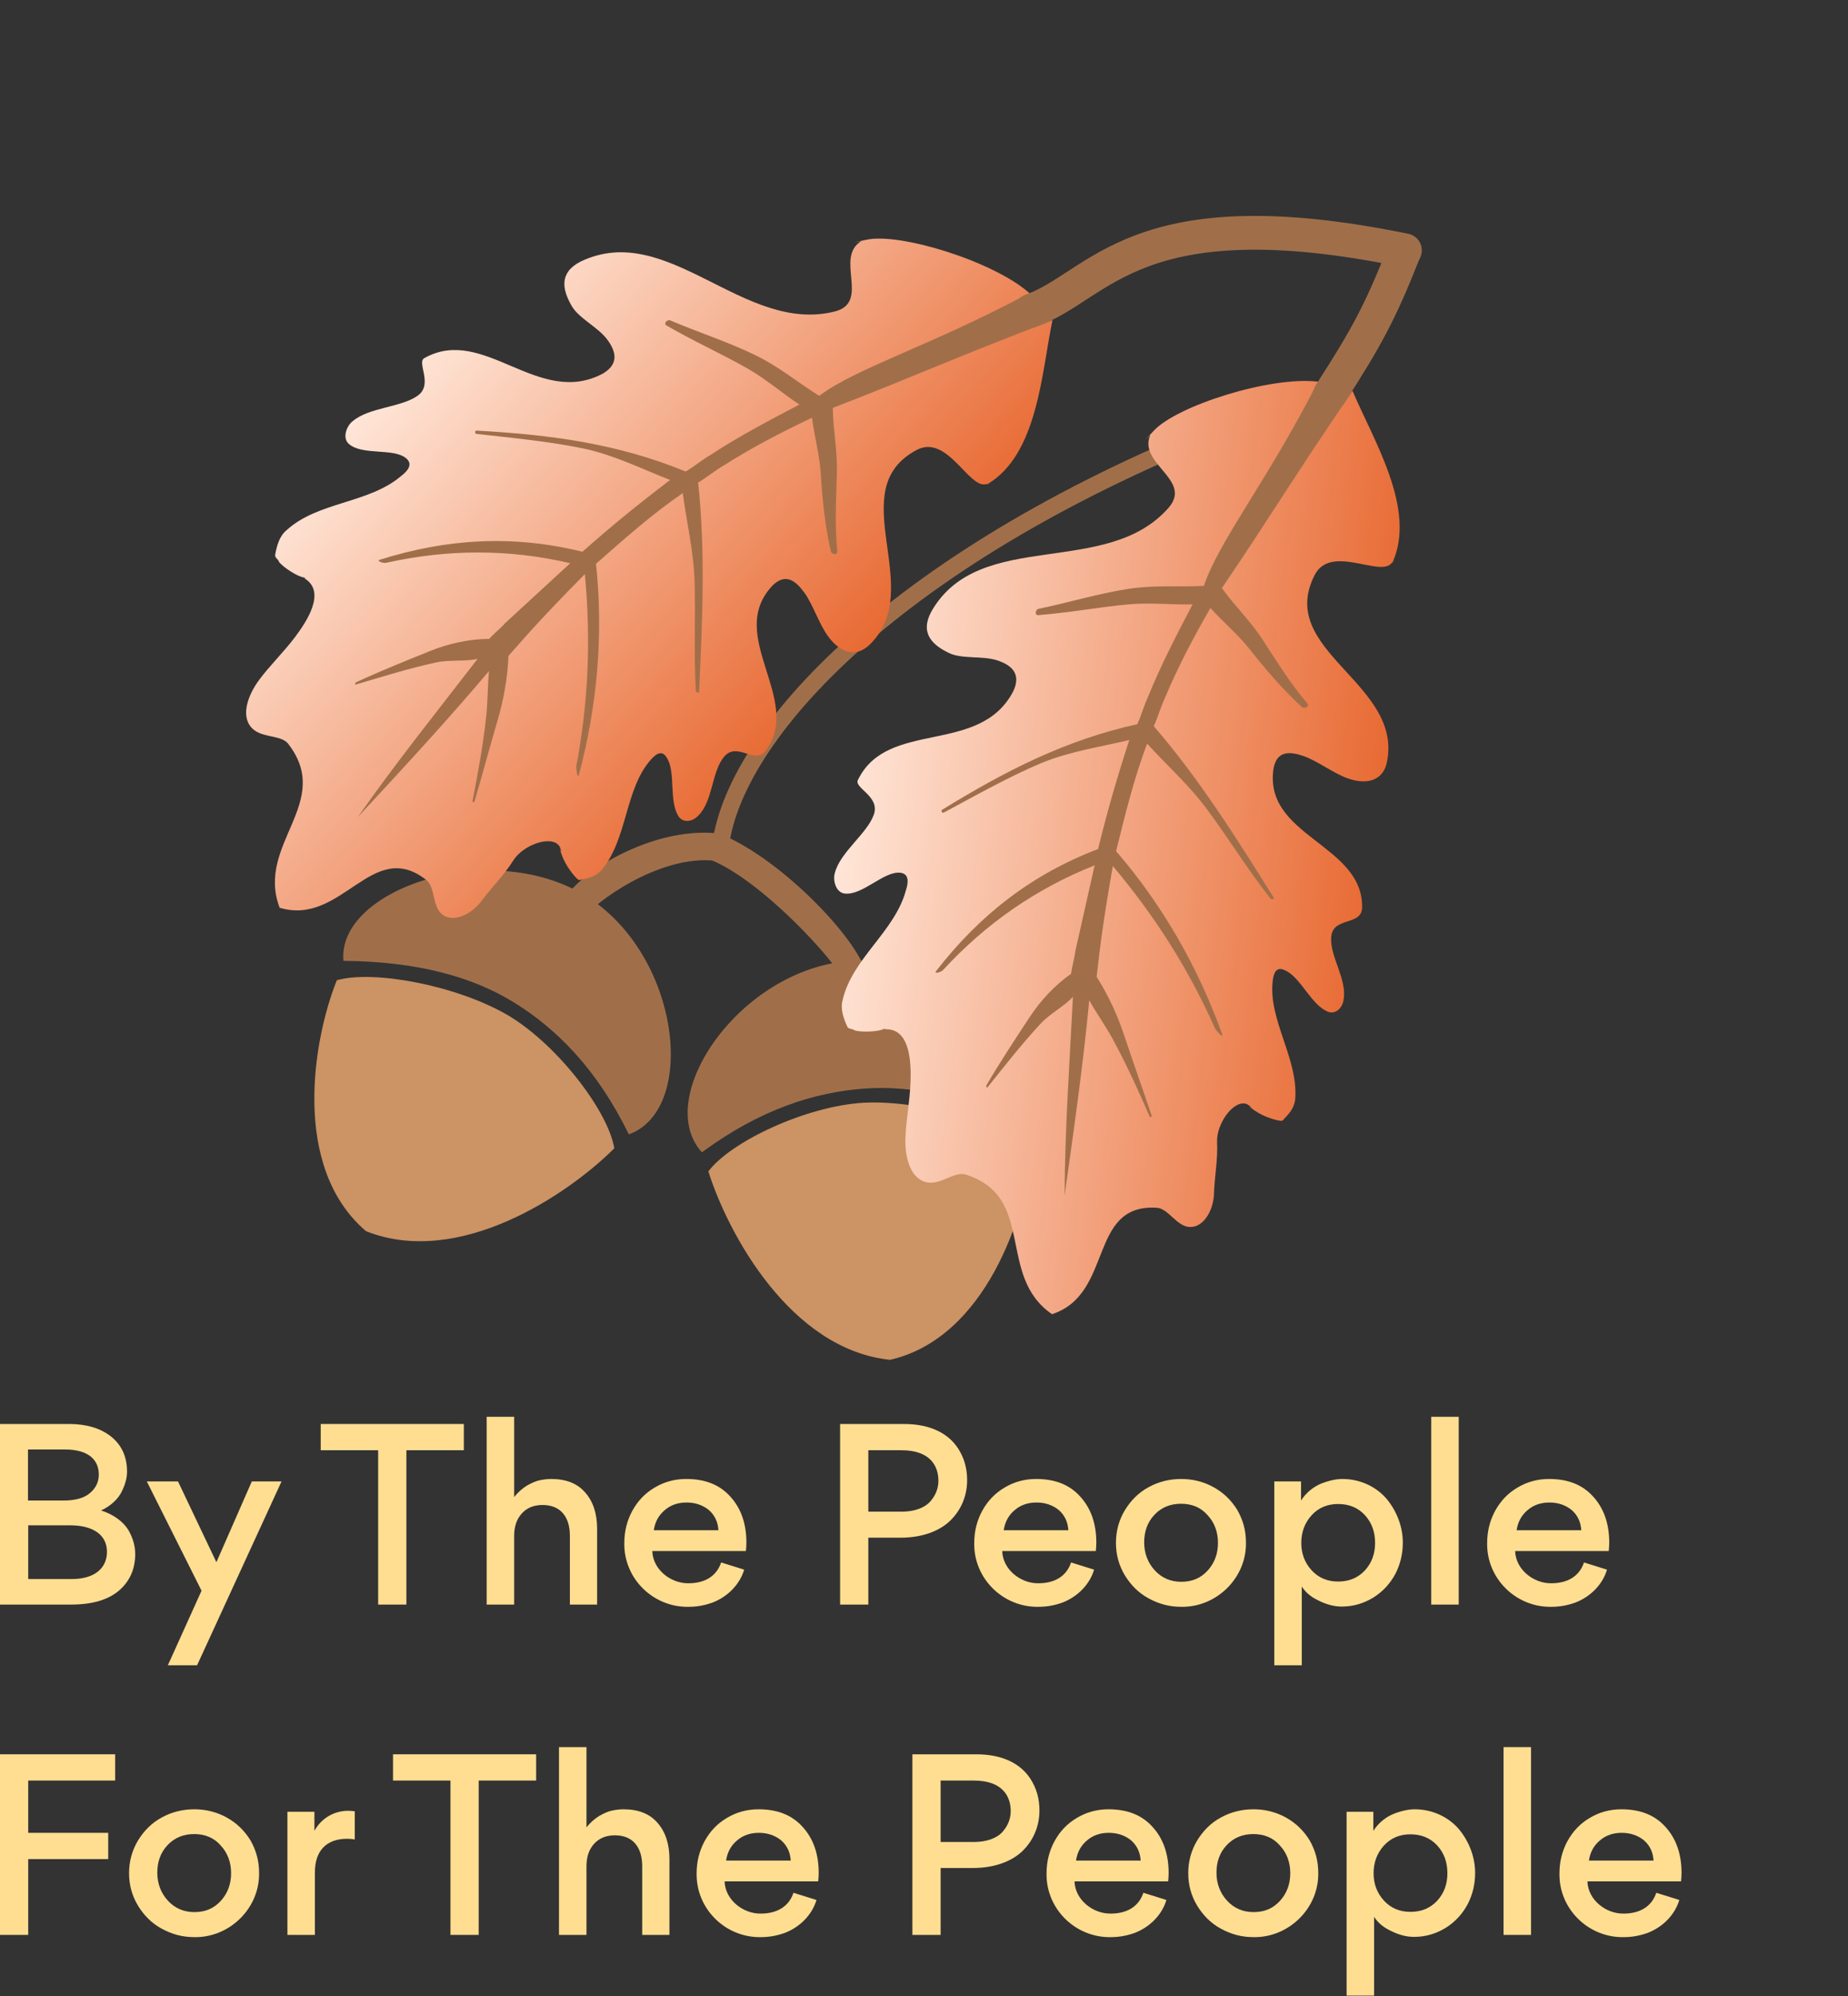 <svg width="766" height="827" viewBox="0 0 766 827" fill="none" xmlns="http://www.w3.org/2000/svg">
<rect x="0" y="0" width="766" height="827" fill="#333333" stroke="none"/>
<path d="M696.795 779.488H657.997C658.202 787.083 665.592 792.934 672.982 792.831C679.552 792.831 684.581 790.06 686.531 784.209L696.077 787.186C694.229 793.447 689.097 798.476 682.939 800.837C679.757 801.966 676.575 802.582 673.085 802.582C658.407 802.89 646.09 790.881 646.398 776.1C646.398 771.276 647.527 766.863 649.683 762.86C651.941 758.754 654.918 755.572 658.921 753.211C662.821 750.851 667.235 749.619 672.059 749.619C679.859 749.619 685.915 751.98 690.329 756.906C694.743 761.731 697.001 768.094 697.001 775.998C697.001 777.23 696.898 778.461 696.795 779.488ZM672.161 759.37C668.672 759.37 665.592 760.396 663.129 762.552C660.665 764.605 659.126 767.376 658.613 770.866H685.402C685.197 767.376 683.863 764.605 681.399 762.449C678.833 760.396 675.754 759.37 672.161 759.37Z" fill="#FFDE91"/>
<path d="M634.616 723.856V801.659H623.223V723.856H634.616Z" fill="#FFDE91"/>
<path d="M611.441 775.998C611.441 780.617 610.415 784.928 608.362 788.931C606.206 792.934 603.23 796.218 599.329 798.682C595.326 801.145 591.015 802.479 586.089 802.479C583.009 802.479 579.314 801.658 574.798 799.092C572.54 797.758 570.795 796.116 569.563 794.165V826.806H558.17V750.645H569.255V758.549C571.308 755.264 574.593 752.698 577.775 751.466C580.956 750.235 583.933 749.619 586.396 749.619C593.992 749.619 600.664 753.006 604.872 758.036C608.978 763.065 611.441 769.429 611.441 775.998ZM569.358 776.1C569.358 780.617 570.795 784.312 573.669 787.494C576.543 790.573 580.135 792.113 584.652 792.113C589.168 792.113 592.863 790.573 595.737 787.494C598.611 784.312 599.945 780.617 599.945 776.1C599.945 771.584 598.611 767.787 595.737 764.605C592.863 761.525 589.168 759.986 584.652 759.986C580.135 759.986 576.543 761.525 573.669 764.605C570.795 767.787 569.358 771.584 569.358 776.1Z" fill="#FFDE91"/>
<path d="M492.531 776.1C492.531 771.174 493.763 766.657 496.226 762.552C498.69 758.549 501.872 755.264 506.08 753.006C510.186 750.748 514.702 749.619 519.629 749.619C524.35 749.619 528.866 750.748 532.972 753.006C537.078 755.264 540.362 758.446 542.826 762.449C545.187 766.555 546.418 770.968 546.418 775.895C546.726 790.676 534.101 802.89 519.526 802.582C514.599 802.582 510.186 801.35 506.08 799.092C501.872 796.834 498.69 793.55 496.226 789.547C493.763 785.441 492.531 781.027 492.531 776.1ZM504.232 775.895C504.232 780.309 505.669 784.209 508.543 787.391C511.417 790.573 515.112 792.215 519.629 792.215C524.145 792.215 527.737 790.676 530.611 787.494C533.383 784.414 534.82 780.617 534.82 776.1C534.82 771.584 533.383 767.684 530.509 764.605C527.737 761.423 524.042 759.883 519.526 759.883C515.01 759.883 511.315 761.423 508.441 764.502C505.567 767.581 504.232 771.379 504.232 775.895Z" fill="#FFDE91"/>
<path d="M484.196 779.488H445.397C445.602 787.083 452.993 792.934 460.383 792.831C466.952 792.831 471.981 790.06 473.932 784.209L483.477 787.186C481.63 793.447 476.498 798.476 470.339 800.837C467.157 801.966 463.975 802.582 460.486 802.582C445.808 802.89 433.491 790.881 433.799 776.1C433.799 771.276 434.928 766.863 437.083 762.86C439.341 758.754 442.318 755.572 446.321 753.211C450.221 750.851 454.635 749.619 459.459 749.619C467.26 749.619 473.316 751.98 477.729 756.906C482.143 761.731 484.401 768.094 484.401 775.998C484.401 777.23 484.298 778.461 484.196 779.488ZM459.562 759.37C456.072 759.37 452.993 760.396 450.529 762.552C448.066 764.605 446.526 767.376 446.013 770.866H472.803C472.597 767.376 471.263 764.605 468.799 762.449C466.233 760.396 463.154 759.37 459.562 759.37Z" fill="#FFDE91"/>
<path d="M430.847 750.132C430.847 756.599 428.383 762.449 423.867 766.863C419.351 771.276 412.063 773.945 403.236 773.945H389.893V801.658H378.191V726.832H404.673C415.861 726.832 423.149 730.938 427.049 736.891C429.718 740.997 430.847 745.308 430.847 750.132ZM418.94 750.337C418.94 744.692 415.964 737.712 403.647 737.712H389.893V763.168H403.647C409.087 763.168 413.295 761.525 415.553 758.959C417.811 756.393 418.94 753.519 418.94 750.337Z" fill="#FFDE91"/>
<path d="M339.151 779.488H300.352C300.558 787.083 307.948 792.934 315.338 792.831C321.907 792.831 326.936 790.06 328.887 784.209L338.432 787.186C336.585 793.447 331.453 798.476 325.294 800.837C322.112 801.966 318.93 802.582 315.441 802.582C300.763 802.89 288.446 790.881 288.754 776.1C288.754 771.276 289.883 766.863 292.038 762.86C294.296 758.754 297.273 755.572 301.276 753.211C305.176 750.851 309.59 749.619 314.414 749.619C322.215 749.619 328.271 751.98 332.684 756.906C337.098 761.731 339.356 768.094 339.356 775.998C339.356 777.23 339.253 778.461 339.151 779.488ZM314.517 759.37C311.027 759.37 307.948 760.396 305.484 762.552C303.021 764.605 301.481 767.376 300.968 770.866H327.758C327.552 767.376 326.218 764.605 323.755 762.449C321.189 760.396 318.109 759.37 314.517 759.37Z" fill="#FFDE91"/>
<path d="M266.191 801.659V773.124C266.191 765.426 262.393 760.396 254.9 760.396C251.308 760.396 248.434 761.526 246.278 763.886C244.123 766.247 243.096 769.326 243.096 773.227V801.659H231.703V723.856H243.096V757.112C244.636 755.162 246.381 753.622 248.331 752.39C250.384 751.261 252.129 750.44 253.771 750.132C255.311 749.824 256.85 749.619 258.39 749.619C264.651 749.619 269.373 751.467 272.657 755.367C275.942 759.165 277.481 764.194 277.481 770.25V801.659H266.191Z" fill="#FFDE91"/>
<path d="M186.719 801.658V737.712H162.906V726.832H222.233V737.712H198.42V801.658H186.719Z" fill="#FFDE91"/>
<path d="M147.055 750.44V762.141C146.132 761.936 145.105 761.834 143.873 761.834C135.251 761.834 130.53 766.863 130.53 775.69V801.659H119.137V750.646H130.325V758.549C133.301 753.109 138.741 750.235 144.284 750.235C145.31 750.235 146.234 750.338 147.055 750.44Z" fill="#FFDE91"/>
<path d="M53.5 776.1C53.5 771.174 54.732 766.657 57.195 762.552C59.658 758.549 62.84 755.264 67.049 753.006C71.154 750.748 75.671 749.619 80.597 749.619C85.319 749.619 89.835 750.748 93.941 753.006C98.047 755.264 101.331 758.446 103.795 762.449C106.155 766.555 107.387 770.968 107.387 775.895C107.695 790.676 95.07 802.89 80.495 802.582C75.568 802.582 71.154 801.35 67.049 799.092C62.84 796.834 59.658 793.55 57.195 789.547C54.732 785.441 53.5 781.027 53.5 776.1ZM65.201 775.895C65.201 780.309 66.638 784.209 69.512 787.391C72.386 790.573 76.081 792.215 80.597 792.215C85.114 792.215 88.706 790.676 91.58 787.494C94.352 784.414 95.788 780.617 95.788 776.1C95.788 771.584 94.352 767.684 91.478 764.605C88.706 761.423 85.011 759.883 80.495 759.883C75.979 759.883 72.284 761.423 69.409 764.502C66.535 767.581 65.201 771.379 65.201 775.895Z" fill="#FFDE91"/>
<path d="M11.701 759.37H44.855V770.25H11.701V801.658H0V726.832H47.728V737.712H11.701V759.37Z" fill="#FFDE91"/>
<path d="M666.827 642.632H628.028C628.233 650.227 635.624 656.078 643.014 655.975C649.583 655.975 654.612 653.204 656.562 647.353L666.108 650.33C664.261 656.591 659.129 661.621 652.97 663.981C649.788 665.11 646.606 665.726 643.116 665.726C628.439 666.034 616.122 654.025 616.429 639.245C616.429 634.421 617.559 630.007 619.714 626.004C621.972 621.898 624.949 618.716 628.952 616.356C632.852 613.995 637.266 612.763 642.09 612.763C649.891 612.763 655.947 615.124 660.36 620.051C664.774 624.875 667.032 631.239 667.032 639.142C667.032 640.374 666.929 641.605 666.827 642.632ZM642.193 622.514C638.703 622.514 635.624 623.54 633.16 625.696C630.697 627.749 629.157 630.52 628.644 634.01H655.433C655.228 630.52 653.894 627.749 651.43 625.593C648.864 623.54 645.785 622.514 642.193 622.514Z" fill="#FFDE91"/>
<path d="M604.647 587V664.803H593.254V587H604.647Z" fill="#FFDE91"/>
<path d="M581.47 639.142C581.47 643.761 580.444 648.072 578.391 652.075C576.236 656.078 573.259 659.362 569.359 661.826C565.356 664.289 561.045 665.624 556.118 665.624C553.039 665.624 549.343 664.803 544.827 662.236C542.569 660.902 540.824 659.26 539.592 657.31V689.95H528.199V613.789H539.285V621.693C541.337 618.408 544.622 615.842 547.804 614.611C550.986 613.379 553.962 612.763 556.426 612.763C564.021 612.763 570.693 616.15 574.901 621.18C579.007 626.209 581.47 632.573 581.47 639.142ZM539.387 639.245C539.387 643.761 540.824 647.456 543.698 650.638C546.572 653.717 550.165 655.257 554.681 655.257C559.197 655.257 562.892 653.717 565.766 650.638C568.64 647.456 569.974 643.761 569.974 639.245C569.974 634.728 568.64 630.931 565.766 627.749C562.892 624.67 559.197 623.13 554.681 623.13C550.165 623.13 546.572 624.67 543.698 627.749C540.824 630.931 539.387 634.728 539.387 639.245Z" fill="#FFDE91"/>
<path d="M462.564 639.245C462.564 634.318 463.796 629.802 466.26 625.696C468.723 621.693 471.905 618.408 476.113 616.15C480.219 613.892 484.735 612.763 489.662 612.763C494.383 612.763 498.9 613.892 503.005 616.15C507.111 618.408 510.396 621.59 512.859 625.593C515.22 629.699 516.451 634.113 516.451 639.039C516.759 653.82 504.134 666.034 489.559 665.726C484.632 665.726 480.219 664.495 476.113 662.236C471.905 659.978 468.723 656.694 466.26 652.691C463.796 648.585 462.564 644.171 462.564 639.245ZM474.266 639.039C474.266 643.453 475.703 647.353 478.577 650.535C481.451 653.717 485.146 655.359 489.662 655.359C494.178 655.359 497.771 653.82 500.645 650.638C503.416 647.559 504.853 643.761 504.853 639.245C504.853 634.728 503.416 630.828 500.542 627.749C497.771 624.567 494.076 623.027 489.559 623.027C485.043 623.027 481.348 624.567 478.474 627.646C475.6 630.725 474.266 634.523 474.266 639.039Z" fill="#FFDE91"/>
<path d="M454.223 642.632H415.424C415.63 650.227 423.02 656.078 430.41 655.975C436.979 655.975 442.009 653.204 443.959 647.353L453.505 650.33C451.657 656.591 446.525 661.621 440.366 663.981C437.185 665.11 434.003 665.726 430.513 665.726C415.835 666.034 403.518 654.025 403.826 639.245C403.826 634.421 404.955 630.007 407.11 626.004C409.369 621.898 412.345 618.716 416.348 616.356C420.249 613.995 424.662 612.763 429.486 612.763C437.287 612.763 443.343 615.124 447.757 620.051C452.17 624.875 454.428 631.239 454.428 639.142C454.428 640.374 454.326 641.605 454.223 642.632ZM429.589 622.514C426.099 622.514 423.02 623.54 420.557 625.696C418.093 627.749 416.554 630.52 416.04 634.01H442.83C442.625 630.52 441.29 627.749 438.827 625.593C436.261 623.54 433.182 622.514 429.589 622.514Z" fill="#FFDE91"/>
<path d="M400.876 613.277C400.876 619.743 398.413 625.594 393.896 630.007C389.38 634.421 382.093 637.089 373.265 637.089H359.922V664.803H348.221V589.977H374.702C385.89 589.977 393.178 594.082 397.078 600.036C399.747 604.141 400.876 608.452 400.876 613.277ZM388.97 613.482C388.97 607.837 385.993 600.857 373.676 600.857H359.922V626.312H373.676C379.116 626.312 383.324 624.67 385.582 622.104C387.84 619.538 388.97 616.664 388.97 613.482Z" fill="#FFDE91"/>
<path d="M309.18 642.632H270.382C270.587 650.227 277.977 656.078 285.367 655.975C291.936 655.975 296.966 653.204 298.916 647.353L308.462 650.33C306.614 656.591 301.482 661.621 295.324 663.981C292.142 665.11 288.96 665.726 285.47 665.726C270.792 666.034 258.475 654.025 258.783 639.245C258.783 634.421 259.912 630.007 262.068 626.004C264.326 621.898 267.302 618.716 271.305 616.356C275.206 613.995 279.619 612.763 284.443 612.763C292.244 612.763 298.3 615.124 302.714 620.051C307.127 624.875 309.385 631.239 309.385 639.142C309.385 640.374 309.283 641.605 309.18 642.632ZM284.546 622.514C281.056 622.514 277.977 623.54 275.514 625.696C273.05 627.749 271.511 630.52 270.997 634.01H297.787C297.582 630.52 296.247 627.749 293.784 625.593C291.218 623.54 288.139 622.514 284.546 622.514Z" fill="#FFDE91"/>
<path d="M236.216 664.803V636.268C236.216 628.57 232.418 623.541 224.926 623.541C221.333 623.541 218.459 624.67 216.304 627.03C214.148 629.391 213.122 632.47 213.122 636.371V664.803H201.729V587H213.122V620.256C214.661 618.306 216.406 616.766 218.357 615.534C220.409 614.405 222.154 613.584 223.797 613.276C225.336 612.968 226.876 612.763 228.415 612.763C234.677 612.763 239.398 614.611 242.683 618.511C245.967 622.309 247.507 627.338 247.507 633.394V664.803H236.216Z" fill="#FFDE91"/>
<path d="M156.747 664.803V600.857H132.934V589.977H192.261V600.857H168.448V664.803H156.747Z" fill="#FFDE91"/>
<path d="M83.539 659.054L60.855 613.789H73.788L89.698 647.251L104.376 613.789H116.693L81.692 689.95H69.58L83.539 659.054Z" fill="#FFDE91"/>
<path d="M0 589.977H28.637C35.822 589.977 41.673 591.722 46.086 595.212C50.5 598.804 52.655 603.628 52.655 609.684C52.655 611.942 52.142 614.508 50.602 617.69C49.166 620.872 45.984 623.951 41.878 625.799C47.318 627.544 51.218 630.623 53.271 634.01C55.221 637.5 56.042 640.682 56.042 643.864C56.042 650.125 53.784 655.154 49.268 659.055C44.752 662.853 38.183 664.803 29.458 664.803H0V589.977ZM11.598 621.693H26.379C31.203 621.693 34.898 620.667 37.259 618.614C39.722 616.561 40.954 613.995 40.954 610.916C40.954 604.757 36.541 600.549 26.995 600.549H11.598V621.693ZM11.701 654.231H29.663C39.209 654.231 44.341 649.714 44.341 642.94C44.341 636.371 39.209 631.957 28.945 631.957H11.701V654.231Z" fill="#FFDE91"/>
<path d="M352.653 398.105C306.551 401.325 270.358 454.931 290.952 477.422C315.336 459.427 337.753 452.576 358.101 451.029C378.448 449.482 401.797 454.484 429.092 468.447C445.235 443.344 398.756 394.885 352.653 398.105Z" fill="#A06F4A"/>
<path d="M358.2 456.865C334.062 458.209 302.772 473.056 293.613 485.34C301.828 511.333 327.739 559.106 368.926 563.398C408.794 554.289 425.195 503.093 427.794 476.847C416.605 466.109 383.063 455.7 358.2 456.865Z" fill="#CC9364"/>
<path d="M359.325 408.46L348.071 404.246C348.744 401.505 316.355 364.251 293.122 355.644L297.261 345.035C325.397 355.571 363.633 397.165 359.325 408.46Z" fill="#A06F4A"/>
<path d="M242.668 371.121C282.045 395.313 289.316 459.583 260.651 469.988C247.365 442.752 230.665 426.302 213.344 415.513C196.023 404.724 173.01 398.351 142.353 398.095C139.662 368.372 203.292 346.928 242.668 371.121Z" fill="#A06F4A"/>
<path d="M210.551 420.64C231.326 433.003 252.192 460.646 254.624 475.775C235.311 495.014 190.232 525.368 151.735 510.11C120.611 483.583 129.768 430.609 139.612 406.141C154.5 401.802 189.052 408.099 210.551 420.64Z" fill="#CC9364"/>
<path d="M231.959 377.21L243.886 378.683C244.559 375.942 272.519 353.573 297.097 356.697L298.339 345.376C268.522 341.694 233.369 365.204 231.959 377.21Z" fill="#A06F4A"/>
<path d="M299 348C307.387 298.419 381.436 223.02 526 170" stroke="#A06F4A" stroke-width="7"/>
<path d="M136.787 272.002L175.739 255.172L153.548 249.921L142.698 239.783L150.185 224.521L174.417 216.195L185.148 193.318L184.487 173.829L204.136 163.157L269.353 168.449L265.914 155.558L261.391 140.202L264.745 121.078L312.861 138.457L361.113 130.316L426.338 121.1L436.24 132.771L407.519 156.258L358.472 199.946L345.023 245.928L315.963 229.904L306.164 250.748L299.025 291.013L277.758 298.238L249.088 323.225L210.17 341.054L162.198 342.681L136.213 343.563L129.471 321.779L136.787 272.002Z" fill="#A06F4A"/>
<path d="M173.104 163.961C166.298 168.816 152.975 168.741 146.223 174.481C143.677 176.412 141.763 181.412 144.578 183.903C150.21 188.887 163.316 185.423 168.478 189.991C171.293 192.483 168.802 195.298 166.256 197.23C152.751 208.708 131.829 207.765 118.794 219.659C115.833 222.059 114.749 226.121 114.08 229.713C113.719 231.067 115.542 231.844 115.596 232.728C117.527 235.274 123.52 238.903 125.758 239.211C127.112 239.572 126.227 239.626 126.227 239.626C135.451 245.278 126.892 257.786 122.378 263.833C117.864 269.879 111.58 276.034 107.482 281.611C102.967 287.658 99.915 295.834 103.777 300.926C107.64 306.017 115.962 304.177 119.301 307.969C138.557 332.541 105.862 349.63 115.912 376.096C141.689 383.845 154.097 347.13 176.46 364.41C180.63 367.263 178.931 375.801 183.57 379.069C188.209 382.337 195.538 378.783 199.637 373.205C203.736 367.628 208.773 362.881 212.818 356.42C216.863 349.958 229.031 345.664 232.008 350.809C233.578 354.708 232.062 351.693 232.062 351.693C233.217 356.062 235.202 359.492 238.072 362.869C239.01 363.699 239.533 364.999 240.833 364.476C243.902 363.845 246.971 363.213 249.463 360.398C260.206 347.312 258.964 326.968 269.762 314.766C271.838 312.42 274.384 310.489 276.369 313.919C280.285 319.895 277.033 332.08 281.419 338.471C283.819 341.432 287.719 339.862 289.38 337.985C295.663 331.83 294.907 319.447 300.306 313.346C305.704 307.246 312.959 317.013 317.473 310.966C333.038 289.596 300.351 263.18 320.392 242.424C325.845 237.208 330.069 240.946 333.461 245.622C336.854 250.298 339.579 258.566 342.971 263.242C347.357 269.633 354.234 273.209 360.517 267.054C384.404 243.844 348.615 202.968 380.01 186.402C392.485 179.87 401.381 201.967 408.403 200.65C413.241 199.911 409.288 200.596 409.288 200.596C430.284 188.217 431.759 153.909 436.24 132.771C395.891 148.108 378.175 156.327 345.209 168.994C345.334 178.308 347.174 186.631 346.883 196.415C346.592 206.199 345.995 218.221 347.058 228.367C347.166 230.136 344.927 229.828 344.404 228.529C341.987 218.022 340.87 206.992 340.222 196.377C339.736 188.416 337.481 180.564 336.58 173.072C323.636 179.189 311.16 185.721 299.624 193.084C296.194 195.07 292.818 197.939 289.387 199.924C292.469 228.591 291.128 257.528 289.786 286.465C289.84 287.349 288.487 286.988 288.433 286.104C287.515 271.066 288.366 255.921 287.917 241.299C287.577 228.446 284.637 216.639 282.996 204.31C270.214 213.08 258.424 223.566 247.049 233.583C250.185 263.134 247.544 292.595 239.957 321.025C239.18 322.848 238.91 318.425 238.856 317.541C243.898 291.041 244.986 265.228 242.427 237.86C234.068 246.361 225.293 255.331 216.987 264.717C214.911 267.063 212.835 269.41 210.758 271.756C210.413 280.655 208.769 290.078 206.186 298.67C202.88 309.97 199.99 320.801 196.684 332.101C196.269 332.57 195.8 332.155 195.8 332.155C198.167 320.024 200.173 309.248 201.601 296.287C202.162 290.925 202.145 283.38 202.706 278.018C185.318 298.612 166.576 318.845 148.25 338.608C164.176 315.884 181.095 294.875 197.959 272.981C192.706 274.19 185.991 273.268 180.737 274.476C169.346 276.947 158.894 280.249 147.556 283.604C147.141 284.073 147.087 283.189 147.502 282.72C157.432 278.118 167.83 273.932 178.229 269.746C186.028 266.607 194.35 264.767 202.781 264.696C204.857 262.35 207.403 260.419 209.479 258.072C218.308 249.987 227.552 241.432 236.381 233.346C210.712 227.366 185.422 227.578 160.455 233.098C159.155 233.621 155.978 232.483 157.278 231.96C185.152 223.156 212.573 221.482 241.418 228.6C253.208 218.114 265.052 208.512 277.78 198.857C265.957 194.252 254.965 188.708 242.365 185.925C227.527 182.836 212.797 181.515 197.597 179.779C196.713 179.833 196.605 178.064 197.959 178.425C228.249 180.128 255.994 183.762 284.225 195.356C287.656 193.371 291.032 190.501 294.462 188.516C306.414 180.684 318.889 174.152 331.364 167.619C323.964 162.744 317.394 156.93 309.578 152.524C299.001 146.511 287.593 141.436 276.546 135.007C274.723 134.231 276.385 132.354 277.738 132.715C288.677 137.374 302.269 141.872 312.792 147.001C323.316 152.129 329.885 157.943 339.578 164.01C354.852 152.424 386.679 142.935 426.65 121.406C411.634 108.117 372.734 96.286 359.158 99.334C349.952 101.228 356.974 99.911 356.974 99.911C345.853 106.805 360.724 124.986 346.318 128.973C308.299 138.84 276.97 91.033 240.737 108.338C231.692 112.885 233.008 119.908 236.978 126.768C239.956 131.914 247.718 135.435 251.58 140.527C255.442 145.618 256.65 150.871 249.79 154.841C223.125 168.899 200.62 134.759 176.14 148.239C172.24 149.808 179.91 159.107 173.104 163.961Z" fill="url(#paint0_linear_0_1)"/>
<path d="M393.905 447.048L416.325 411.022L395.097 419.351L380.405 417.202L377.861 400.394L393.03 379.744L388.814 354.83L377.166 339.191L387.233 319.225L443.843 286.414L433.672 277.78L421.205 267.738L413.064 250.111L462.509 236.976L497.523 202.793L545.874 158.055L560.66 162.005L550.441 197.671L535.027 261.519L550.175 306.97L517.163 310.36L520.987 333.073L538.063 370.23L524.702 388.285L515.379 425.154L493.555 461.981L455.059 490.653L434.207 506.183L416.254 492.123L393.905 447.048Z" fill="#A06F4A"/>
<path d="M362.189 337.567C359.361 345.435 348.37 352.965 346.091 361.529C345.1 364.566 346.375 369.766 350.109 370.209C357.576 371.096 366.373 360.782 373.218 361.595C376.952 362.038 376.508 365.772 375.517 368.809C370.959 385.937 353.228 397.083 349.292 414.285C348.227 417.945 349.65 421.9 351.148 425.233C351.622 426.551 353.563 426.151 354.111 426.847C357.149 427.839 364.141 427.407 366.156 426.384C367.474 425.909 366.778 426.458 366.778 426.458C377.578 425.847 377.672 441.003 377.407 448.544C377.143 456.085 375.486 464.723 375.296 471.642C375.031 479.183 377.182 487.642 383.257 489.625C389.332 491.609 395.123 485.355 400.027 486.568C429.853 495.789 412.721 528.462 436.06 544.485C461.658 536.166 450.936 498.924 479.159 500.382C484.211 500.351 487.681 508.336 493.355 508.378C499.029 508.421 503.027 501.323 503.218 494.405C503.408 487.486 504.843 480.715 504.485 473.1C504.128 465.485 511.68 455.023 517.059 457.555C520.571 459.865 517.607 458.251 517.607 458.251C521.045 461.183 524.631 462.871 528.913 464.011C530.158 464.158 531.328 464.929 532.098 463.758C534.261 461.491 536.423 459.223 536.866 455.49C538.239 438.614 525.627 422.603 527.548 406.424C527.917 403.313 528.909 400.275 532.495 401.963C539.118 404.643 543.388 416.509 550.634 419.262C554.293 420.328 556.604 416.816 556.899 414.327C558.556 405.689 550.879 395.943 551.839 387.853C552.8 379.764 564.327 383.657 564.592 376.116C565.206 349.685 523.293 346.601 527.936 318.125C529.445 310.732 535.046 311.397 540.498 313.306C545.951 315.216 552.901 320.458 558.353 322.368C565.599 325.121 573.288 324.141 574.944 315.503C581.35 282.819 528.648 269.619 545.009 238.117C551.539 225.641 571.44 238.732 576.461 233.648C580.015 230.284 577.157 233.1 577.157 233.1C587.358 210.963 569.022 181.928 560.66 162.004C536.241 197.598 526.364 214.448 506.491 243.64C511.901 251.224 518.155 257.015 523.491 265.221C528.827 273.427 535.185 283.648 541.84 291.379C542.937 292.771 540.922 293.794 539.751 293.024C531.779 285.767 524.576 277.339 517.995 268.985C513.06 262.72 506.732 257.551 501.723 251.908C494.571 264.311 488.041 276.787 482.756 289.411C481.068 292.997 479.928 297.279 478.241 300.865C497.107 322.668 512.493 347.212 527.878 371.756C528.426 372.452 527.108 372.927 526.56 372.231C517.237 360.396 509.307 347.465 500.607 335.704C493.004 325.336 483.86 317.308 475.487 308.111C469.98 322.602 466.266 337.936 462.626 352.649C482.041 375.148 496.656 400.863 506.62 428.55C507.021 430.49 504.279 427.009 503.731 426.313C492.775 401.664 478.96 379.83 461.265 358.798C459.238 370.547 457.138 382.918 455.661 395.364C455.291 398.475 454.922 401.586 454.552 404.698C459.34 412.208 463.357 420.888 466.13 429.421C469.852 440.591 473.648 451.138 477.37 462.308C477.296 462.93 476.674 462.856 476.674 462.856C471.708 451.538 467.215 441.54 461.004 430.074C458.41 425.349 454.097 419.158 451.503 414.432C448.948 441.263 445.075 468.569 441.275 495.253C441.415 467.504 443.348 440.598 444.732 412.997C441.104 416.984 435.06 420.052 431.431 424.038C423.478 432.56 416.769 441.229 409.364 450.446C409.291 451.068 408.742 450.372 408.816 449.75C414.354 440.311 420.515 430.946 426.675 421.581C431.295 414.557 437.086 408.303 443.974 403.441C444.343 400.33 445.335 397.293 445.704 394.181C448.353 382.506 451.075 370.209 453.724 358.533C429.222 368.245 408.559 382.829 391.186 401.591C390.416 402.761 387.157 403.636 387.927 402.466C405.817 379.348 427.398 362.349 455.159 351.762C458.873 336.428 463.135 321.789 468.094 306.602C455.754 309.554 443.561 311.261 431.621 316.154C417.667 322.069 404.81 329.377 391.33 336.611C390.634 337.159 389.537 335.767 390.855 335.292C416.718 319.432 441.589 306.609 471.396 300.052C473.084 296.466 474.223 292.184 475.911 288.599C481.27 275.352 487.8 262.876 494.33 250.399C485.47 250.609 476.759 249.575 467.825 250.407C455.707 251.492 443.44 253.822 430.699 254.833C428.759 255.234 429.054 252.745 430.373 252.27C442.017 249.867 455.749 245.818 467.32 244.037C478.89 242.256 487.601 243.29 499.024 242.753C504.974 224.529 525.723 198.596 546.304 158.129C526.391 155.764 487.683 168.206 478.263 178.446C471.776 185.248 476.797 180.165 476.797 180.165C471.586 192.167 494.166 198.635 484.599 210.119C458.977 239.891 405.991 218.454 386.075 253.321C381.233 262.211 386.316 267.232 393.488 270.608C398.867 273.14 407.252 271.611 413.327 273.595C419.401 275.578 423.388 279.207 420.012 286.378C406.109 313.124 368.162 297.89 355.725 322.917C353.415 326.429 365.016 329.7 362.189 337.567Z" fill="url(#paint1_linear_0_1)"/>
<path d="M427.344 128.729C455.844 118.729 470.344 80.73 582.344 103.729" stroke="#A06F4A" stroke-width="14" stroke-linecap="round"/>
<path d="M551.344 163.229C566.844 139.229 572.344 128.729 581.844 104.729" stroke="#A06F4A" stroke-width="14" stroke-linecap="round"/>
<defs>
<linearGradient id="paint0_linear_0_1" x1="164.199" y1="153.988" x2="330.473" y2="301.133" gradientUnits="userSpaceOnUse">
<stop stop-color="#FFE6D8"/>
<stop offset="1" stop-color="#E86A33"/>
</linearGradient>
<linearGradient id="paint1_linear_0_1" x1="349.188" y1="334.446" x2="569.672" y2="360.627" gradientUnits="userSpaceOnUse">
<stop stop-color="#FFE6D8"/>
<stop offset="1" stop-color="#E86A33"/>
</linearGradient>
</defs>
</svg>
